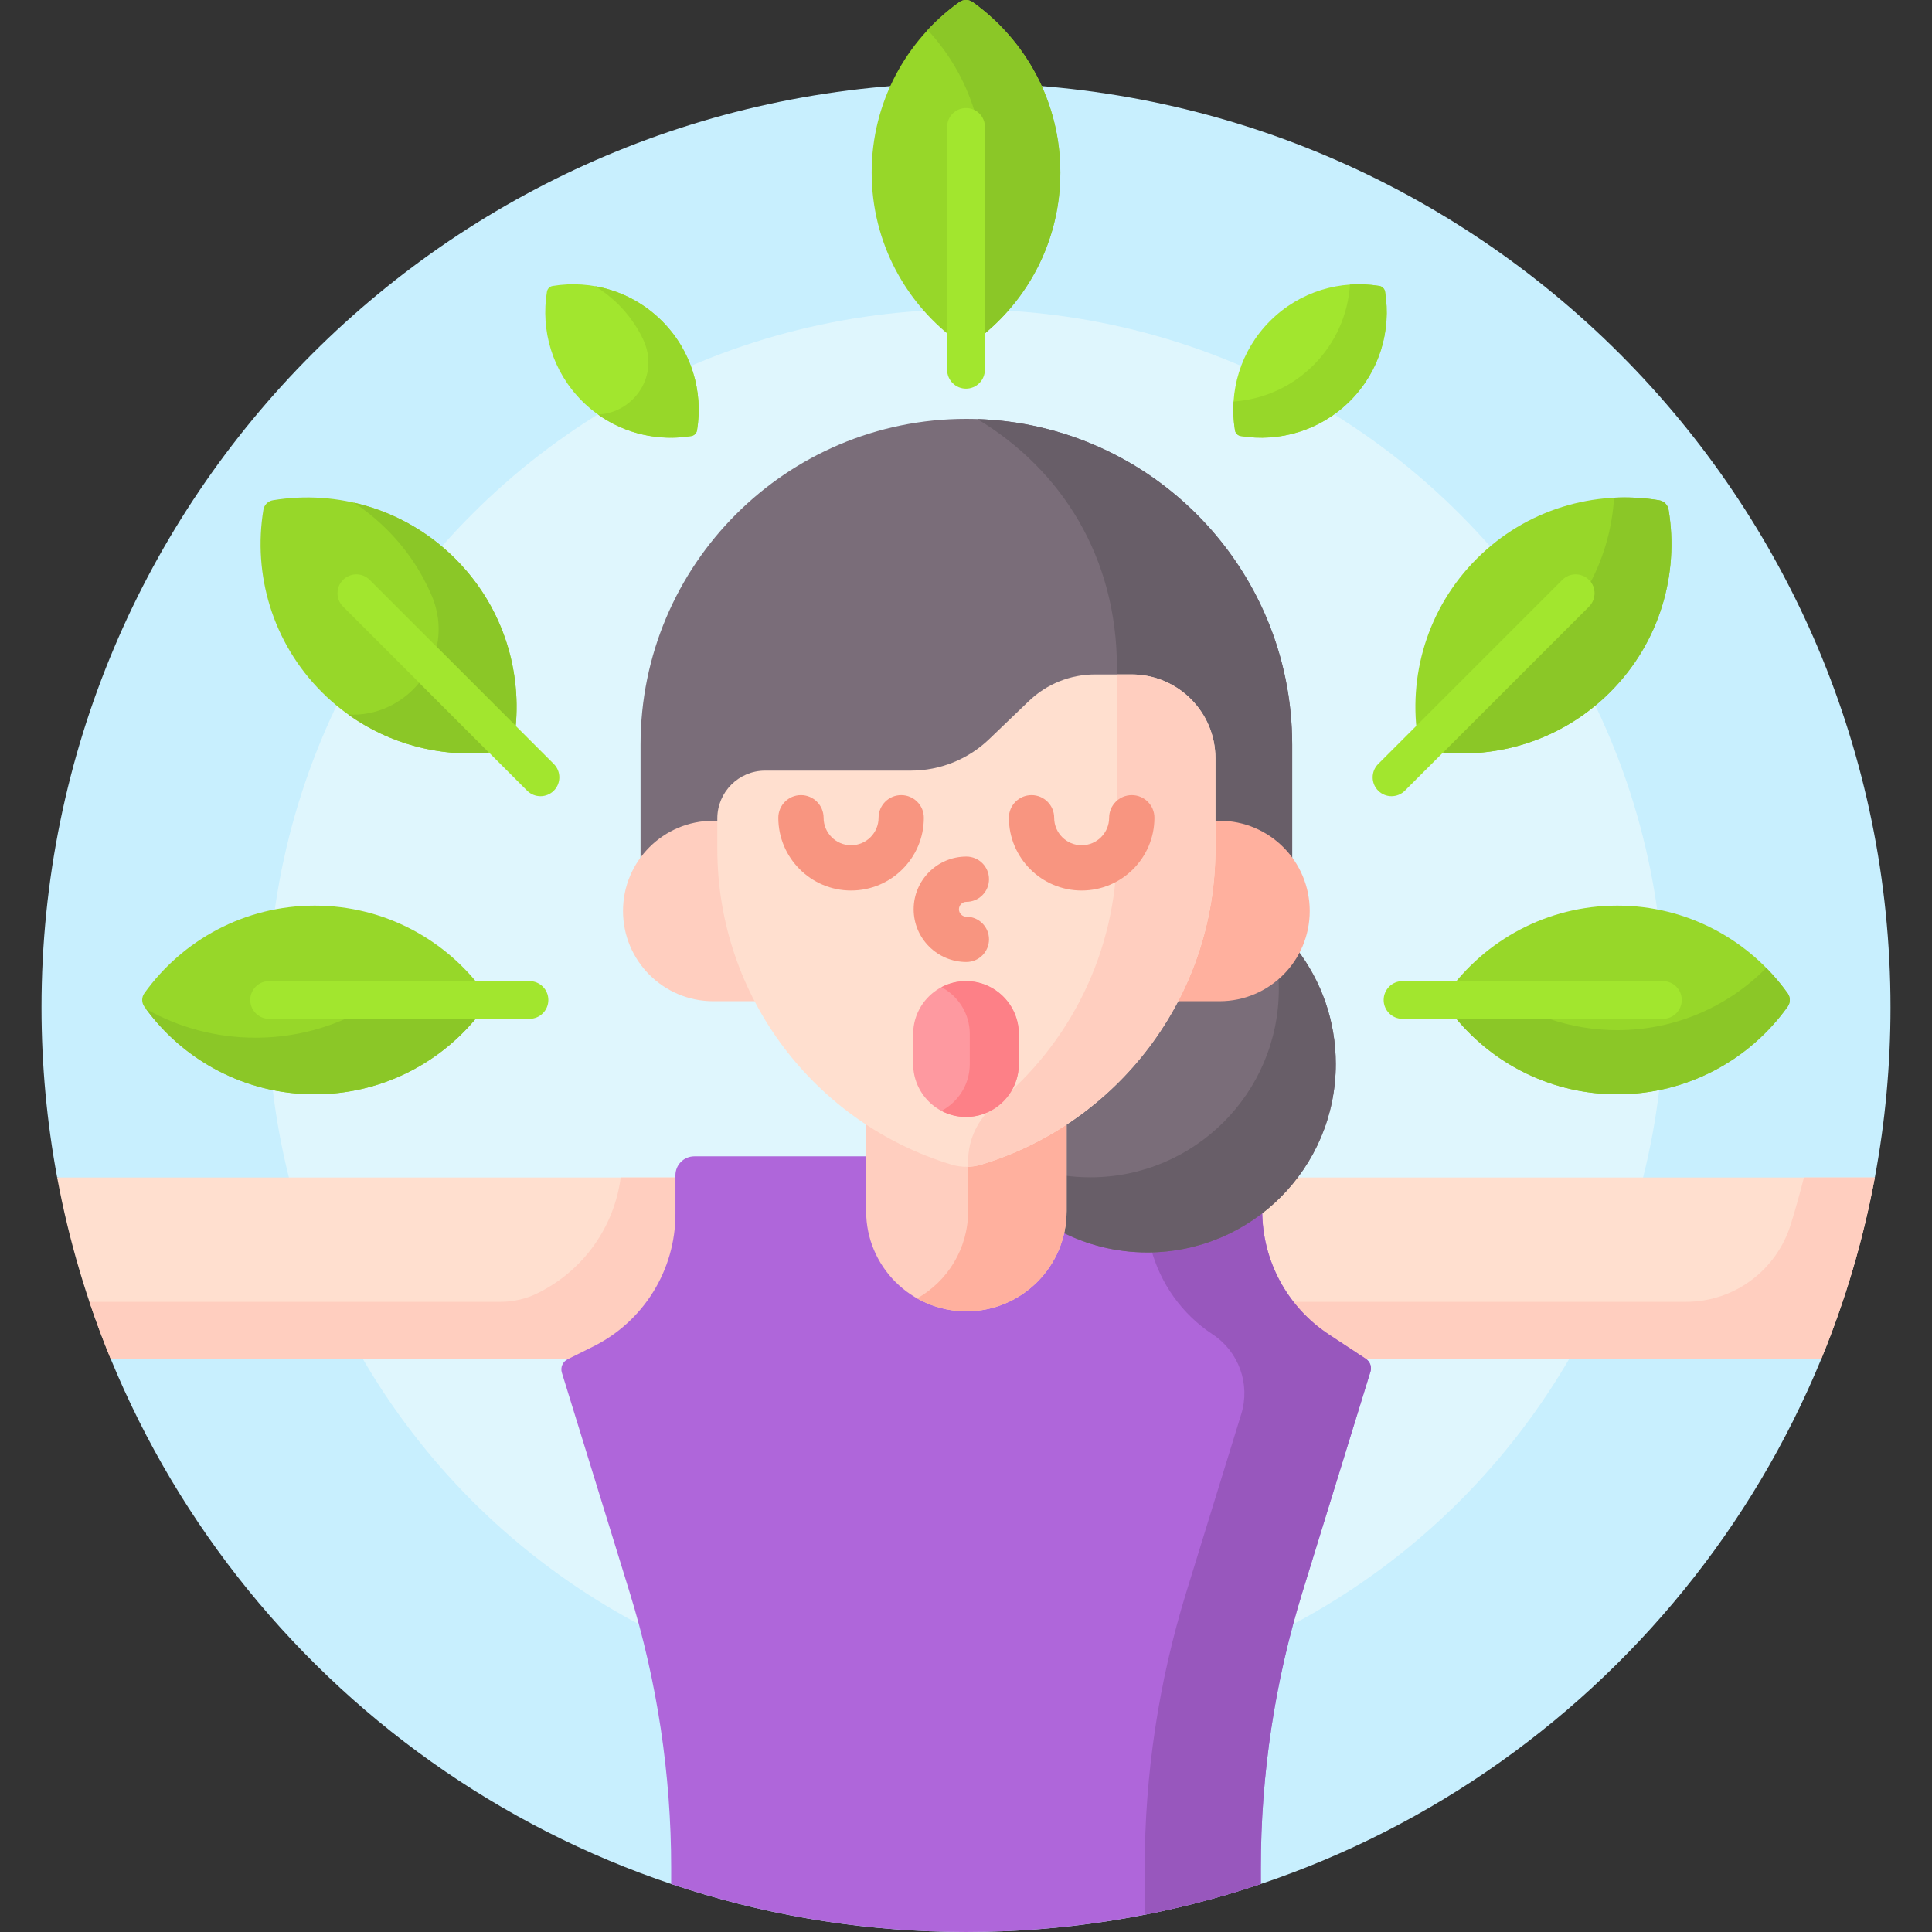 <?xml version="1.0" encoding="UTF-8"?>
<svg xmlns="http://www.w3.org/2000/svg" id="Capa_1" viewBox="0 0 512 512">
  <rect x="0" y="0" width="512" height="512" fill="#333333" stroke="none"/>
  <g>
    <path d="m256 22c-135.31 0-245 109.69-245 245 0 15.387 1.434 30.443 4.147 45.043l5.847 1h158.006v8.648c0 14.995-8.339 28.458-21.764 35.137l-4.453 2.215h-119.477l-4.001 1c36.633 89.168 124.322 151.957 226.695 151.957s190.062-62.789 226.695-151.957l-2.845-1h-119.498l-8.208-5.411c-10.819-7.133-17.413-19.129-17.638-32.086 3.233-2.491 6.146-5.349 8.665-8.502h149.957l3.725-1c2.713-14.601 4.147-29.657 4.147-45.044 0-135.31-109.69-245-245-245z" fill="#c8effe"></path>
    <g>
      <circle cx="256" cy="267" fill="#dff6fd" r="185"></circle>
    </g>
    <g>
      <g>
        <path d="m231 45.711c0 18.608 9.164 35.069 23.219 45.137 1.068.765 2.494.765 3.562 0 14.055-10.068 23.219-26.529 23.219-45.137s-9.164-35.069-23.219-45.137c-1.068-.765-2.494-.765-3.562 0-14.055 10.068-23.219 26.529-23.219 45.137z" fill="#97d729"></path>
      </g>
      <g>
        <path d="m257.781.574c-1.068-.765-2.494-.765-3.562 0-3.037 2.176-5.846 4.65-8.383 7.38 5.556 5.978 9.81 13.183 12.31 21.163 1.688.803 2.855 2.524 2.855 4.517v54.726c12.219-10.179 20-25.502 20-42.649-.001-18.608-9.165-35.069-23.22-45.137z" fill="#8bc727"></path>
      </g>
      <g>
        <path d="m256 103c-2.761 0-5-2.239-5-5v-64.366c0-2.761 2.239-5 5-5s5 2.239 5 5v64.366c0 2.761-2.239 5-5 5z" fill="#a2e62e"></path>
      </g>
    </g>
    <g>
      <g>
        <g>
          <path d="m428.606 240c-18.608 0-35.069 9.164-45.137 23.219-.765 1.068-.765 2.494 0 3.562 10.068 14.055 26.529 23.219 45.137 23.219s35.069-9.164 45.137-23.219c.765-1.068.765-2.494 0-3.562-10.068-14.055-26.529-23.219-45.137-23.219z" fill="#97d729"></path>
        </g>
        <g>
          <path d="m473.743 263.219c-1.711-2.388-3.606-4.634-5.665-6.719-10.059 10.185-24.026 16.5-39.473 16.5-6.315 0-12.383-1.056-18.038-3h-24.61c10.179 12.219 25.502 20 42.649 20 18.608 0 35.069-9.164 45.137-23.219.765-1.068.765-2.494 0-3.562z" fill="#8bc727"></path>
        </g>
        <g>
          <path d="m440.683 270h-69c-2.761 0-5-2.239-5-5s2.239-5 5-5h69c2.761 0 5 2.239 5 5s-2.239 5-5 5z" fill="#a2e62e"></path>
        </g>
      </g>
      <g>
        <g>
          <path d="m83.394 240c18.608 0 35.069 9.164 45.137 23.219.765 1.068.765 2.494 0 3.562-10.068 14.055-26.529 23.219-45.137 23.219s-35.069-9.164-45.137-23.219c-.765-1.068-.765-2.494 0-3.562 10.068-14.055 26.529-23.219 45.137-23.219z" fill="#97d729"></path>
        </g>
        <g>
          <path d="m91.537 270c-7.288 3.215-15.348 5-23.826 5-10.539 0-20.431-2.758-28.998-7.592 10.105 13.7 26.351 22.592 44.681 22.592 17.147 0 32.47-7.781 42.649-20z" fill="#8bc727"></path>
        </g>
        <g>
          <path d="m140.317 270h-69c-2.761 0-5-2.239-5-5s2.239-5 5-5h69c2.761 0 5 2.239 5 5s-2.239 5-5 5z" fill="#a2e62e"></path>
        </g>
      </g>
    </g>
    <g>
      <g>
        <g>
          <path d="m391.343 148.072c-13.158 13.158-18.317 31.277-15.499 48.335.214 1.296 1.223 2.305 2.519 2.519 17.058 2.819 35.177-2.341 48.335-15.499s18.317-31.277 15.499-48.335c-.214-1.296-1.223-2.305-2.519-2.519-17.058-2.819-35.177 2.341-48.335 15.499z" fill="#97d729"></path>
        </g>
        <g>
          <path d="m442.197 135.092c-.214-1.296-1.223-2.305-2.519-2.519-3.946-.652-7.949-.877-11.934-.675-.466 7.696-2.526 15.312-6.183 22.312 1.472 1.959 1.317 4.752-.465 6.535l-38.697 38.697c15.838 1.443 32.175-3.89 44.299-16.015 13.158-13.158 18.318-31.277 15.499-48.335z" fill="#8bc727"></path>
        </g>
        <g>
          <path d="m368.77 211c-1.28 0-2.559-.488-3.536-1.464-1.953-1.953-1.953-5.119 0-7.071l48.791-48.791c1.953-1.952 5.118-1.952 7.071 0 1.953 1.953 1.953 5.119 0 7.071l-48.791 48.791c-.976.976-2.256 1.464-3.535 1.464z" fill="#a2e62e"></path>
        </g>
      </g>
      <g>
        <g>
          <path d="m85.302 183.427c13.158 13.158 31.277 18.317 48.335 15.499 1.296-.214 2.305-1.223 2.519-2.519 2.819-17.058-2.341-35.177-15.499-48.335s-31.277-18.317-48.335-15.499c-1.296.214-2.305 1.223-2.519 2.519-2.819 17.058 2.341 35.177 15.499 48.335z" fill="#97d729"></path>
        </g>
        <g fill="#8bc727">
          <path d="m114.33 157.661c2.031 4.717 2.354 9.45 1.402 13.769l20.94 20.941c1.443-15.838-3.891-32.175-16.015-44.299-7.672-7.672-17.032-12.625-26.884-14.862 3.122 2.049 6.082 4.445 8.827 7.19 5.122 5.12 9.031 10.992 11.73 17.261z"></path>
          <path d="m111.093 180.934c-4.452 5.441-11.331 8.865-18.796 8.427 11.048 7.904 24.343 11.262 37.304 10.081z"></path>
        </g>
        <g>
          <path d="m143.23 211c-1.28 0-2.559-.488-3.536-1.464l-48.79-48.791c-1.953-1.953-1.953-5.119 0-7.071 1.954-1.952 5.119-1.952 7.071 0l48.79 48.791c1.953 1.953 1.953 5.119 0 7.071-.976.976-2.256 1.464-3.535 1.464z" fill="#a2e62e"></path>
        </g>
      </g>
    </g>
    <g>
      <path d="m336.573 85.073c-7.886 7.886-10.979 18.746-9.289 28.97.128.777.733 1.381 1.51 1.51 10.224 1.689 21.084-1.403 28.97-9.289s10.979-18.746 9.289-28.97c-.128-.777-.733-1.381-1.51-1.51-10.224-1.69-21.084 1.402-28.97 9.289z" fill="#a2e62e"></path>
    </g>
    <path d="m367.052 77.293c-.128-.777-.733-1.381-1.51-1.51-2.573-.425-5.186-.547-7.781-.367-.505 7.773-3.725 15.402-9.666 21.343-5.902 5.902-13.469 9.118-21.188 9.656-.165 2.545-.04 5.105.377 7.627.128.777.733 1.381 1.51 1.51 10.224 1.689 21.084-1.403 28.97-9.289 7.885-7.886 10.978-18.746 9.288-28.97z" fill="#97d729"></path>
    <g>
      <path d="m175.427 85.073c7.886 7.886 10.979 18.746 9.289 28.97-.128.777-.733 1.381-1.51 1.51-10.224 1.689-21.084-1.403-28.97-9.289s-10.979-18.746-9.289-28.97c.128-.777.733-1.381 1.51-1.51 10.224-1.69 21.084 1.402 28.97 9.289z" fill="#a2e62e"></path>
    </g>
    <path d="m175.427 85.073c-5.013-5.013-11.228-8.088-17.717-9.23 2.213 1.349 4.303 2.98 6.217 4.895 2.712 2.712 4.857 5.775 6.435 9.044 4.718 9.767-2.568 19.766-11.913 20.053 7.307 5.22 16.252 7.124 24.757 5.719.777-.128 1.381-.733 1.51-1.51 1.69-10.225-1.402-21.085-9.289-28.971z" fill="#97d729"></path>
    <g>
      <path d="m342.687 312.043c-2.516 3.214-5.458 6.143-8.791 8.71l-.398.307.008.502c.23 13.288 6.992 25.589 18.088 32.904l8.459 5.576h122.643c6.281-15.287 11.062-31.346 14.157-48h-154.166z" fill="#ffdfcf"></path>
      <path d="m478.063 312.043c-1.054 4.18-2.216 8.318-3.482 12.41-3.773 12.193-14.994 20.547-27.757 20.547h-105.288c2.744 3.662 6.129 6.877 10.058 9.467l8.459 5.576h122.643c6.281-15.287 11.062-31.346 14.157-48z" fill="#ffcebf"></path>
      <path d="m157.682 357.724c13.766-6.849 22.318-20.656 22.318-36.033v-9.648h-164.853c3.095 16.654 7.876 32.713 14.157 48h123.714z" fill="#ffdfcf"></path>
      <path d="m164.497 312.043c-1.747 13.158-9.829 24.6-21.963 30.637-3.067 1.526-6.446 2.32-9.871 2.32h-108.967c1.709 5.091 3.58 10.108 5.609 15.043h123.714l4.663-2.32c13.673-6.802 22.318-20.758 22.318-36.03v-9.649h-15.503z" fill="#ffcebf"></path>
    </g>
    <path d="m361.969 360.11-9.825-6.477c-11.015-7.262-17.644-19.572-17.644-32.766v-.614c-8.364 6.664-18.951 10.651-30.452 10.651-7.576 0-14.839-1.684-21.588-5.006l-1.139-.561-.278 1.239c-2.596 11.552-13.087 19.937-24.945 19.937-14.098 0-25.567-11.469-25.567-25.567v-14.504h-46.531c-2.761 0-5 2.239-5 5v10.25c0 14.893-8.43 28.503-21.764 35.137l-6.803 3.385c-1.316.655-1.964 2.166-1.53 3.571l17.952 58.173c7.3 23.656 11.012 48.273 11.012 73.03v4.285c24.54 8.25 50.813 12.727 78.133 12.727s53.593-4.477 78.132-12.728v-4.285c0-24.757 3.712-49.374 11.012-73.03l18.04-58.458c.394-1.274-.101-2.655-1.215-3.389z" fill="#af66da"></path>
    <g>
      <path d="m361.969 360.11-9.825-6.477c-11.015-7.262-17.644-19.572-17.644-32.766v-.614c-8.125 6.473-18.347 10.42-29.467 10.641 2.437 9.22 8.188 17.363 16.342 22.739 6.935 4.572 10.02 13.174 7.57 21.112l-14.57 47.213c-7.3 23.656-11.012 48.273-11.012 73.03v12.435c10.513-2.06 20.785-4.793 30.769-8.15v-4.285c0-24.757 3.712-49.374 11.012-73.03l18.04-58.458c.394-1.275-.101-2.656-1.215-3.39z" fill="#9857bd"></path>
    </g>
    <path d="m343.711 251.582c-3.752 7.547-11.545 12.746-20.53 12.746h-11.545c-2.25 4.375-4.89 8.582-7.907 12.585-6.093 8.082-13.611 15.042-22.062 20.536v23.496c0 1.846-.197 3.647-.571 5.383 6.873 3.562 14.678 5.575 22.953 5.575 27.588 0 49.952-22.364 49.952-49.952-.001-11.424-3.837-21.953-10.29-30.369z" fill="#7a6d79"></path>
    <path d="m343.711 251.582c-1.242 2.499-2.927 4.74-4.952 6.62.097 1.269.146 2.552.146 3.846 0 27.588-22.364 49.952-49.952 49.952-2.475 0-4.909-.18-7.288-.528v9.473c0 1.846-.197 3.647-.571 5.383 6.873 3.562 14.678 5.575 22.953 5.575 27.588 0 49.952-22.364 49.952-49.952.001-11.424-3.835-21.953-10.288-30.369z" fill="#685e68"></path>
    <path d="m189.016 218.507h2.081v-1.609c0-6.438 5.237-11.675 11.675-11.675h38.616c8.033 0 15.649-3.063 21.444-8.624l10.52-10.094c4.552-4.368 10.534-6.774 16.843-6.774h9.676c11.706 0 21.229 9.523 21.229 21.229v17.547h2.081c8.07 0 15.179 4.194 19.261 10.518v-31.681c0-47.686-38.657-86.344-86.344-86.344-47.686 0-86.344 38.657-86.344 86.344v31.681c4.083-6.323 11.192-10.518 19.262-10.518z" fill="#7a6d79"></path>
    <path d="m258.987 111.048c22.374 13.463 37.013 36.607 37.013 65.952v2.731h3.871c11.706 0 21.229 9.523 21.229 21.229v17.547h2.081c8.07 0 15.179 4.194 19.261 10.518v-31.681c0-46.72-37.106-84.772-83.455-86.296z" fill="#685e68"></path>
    <path d="m259.715 307.685c-1.172.354-2.389.534-3.617.534s-2.445-.18-3.616-.534c-8.133-2.46-15.882-6.161-22.951-10.895v24.156c0 14.673 11.895 26.567 26.567 26.567 14.673 0 26.567-11.895 26.567-26.567v-24.156c-7.069 4.734-14.817 8.434-22.95 10.895z" fill="#ffcebf"></path>
    <g>
      <path d="m259.715 307.685c-1.023.309-2.08.485-3.149.525v12.736c0 9.93-5.448 18.587-13.518 23.146 3.854 2.178 8.307 3.421 13.05 3.421 14.673 0 26.567-11.895 26.567-26.567v-24.156c-7.069 4.734-14.817 8.434-22.95 10.895z" fill="#ffb09e"></path>
    </g>
    <g>
      <path d="m191.097 224.932v-7.425h-2.081c-13.206 0-23.911 10.705-23.911 23.911 0 13.205 10.705 23.911 23.911 23.911h12.068c-6.565-12.364-9.987-26.107-9.987-40.397z" fill="#ffcebf"></path>
      <path d="m323.181 217.508h-2.081v7.425c0 14.29-3.422 28.033-9.987 40.397h12.068c13.205 0 23.911-10.705 23.911-23.911-.001-13.206-10.706-23.911-23.911-23.911z" fill="#ffb09e"></path>
    </g>
    <g>
      <path d="m272.659 185.784-10.52 10.094c-5.581 5.356-13.017 8.346-20.752 8.346h-38.616c-7 0-12.675 5.675-12.675 12.675v8.034c0 39.479 26.163 72.84 62.095 83.709 2.543.769 5.269.769 7.812 0 35.932-10.869 62.095-44.23 62.095-83.709v-23.973c0-12.277-9.952-22.229-22.229-22.229h-9.676c-6.534 0-12.818 2.527-17.534 7.053z" fill="#ffdfcf"></path>
    </g>
    <path d="m299.87 178.731h-3.87v46.201c0 27.38-12.585 51.816-32.284 67.849-4.493 3.657-7.15 9.103-7.15 14.896v1.533c1.161-.04 2.317-.229 3.438-.569 35.932-10.869 62.095-44.23 62.095-83.709v-23.972c0-12.277-9.952-22.229-22.229-22.229z" fill="#ffcebf"></path>
    <g>
      <path d="m225.546 236c-10.633 0-19.284-8.65-19.284-19.284 0-3.313 2.687-6 6-6s6 2.687 6 6c0 4.016 3.268 7.284 7.284 7.284s7.284-3.268 7.284-7.284c0-3.313 2.687-6 6-6s6 2.687 6 6c0 10.634-8.651 19.284-19.284 19.284z" fill="#f89580"></path>
    </g>
    <g>
      <path d="m286.65 236c-10.633 0-19.283-8.65-19.283-19.284 0-3.313 2.687-6 6-6s6 2.687 6 6c0 4.016 3.267 7.284 7.283 7.284s7.284-3.268 7.284-7.284c0-3.313 2.687-6 6-6s6 2.687 6 6c0 10.634-8.651 19.284-19.284 19.284z" fill="#f89580"></path>
    </g>
    <g>
      <path d="m256.098 254.94c-7.703 0-13.97-6.267-13.97-13.97s6.267-13.97 13.97-13.97c3.313 0 6 2.687 6 6s-2.687 6-6 6c-1.086 0-1.97.884-1.97 1.97s.884 1.97 1.97 1.97c3.313 0 6 2.687 6 6s-2.686 6-6 6z" fill="#f89580"></path>
    </g>
    <g>
      <path d="m256 296c-7.7 0-14-6.3-14-14v-8c0-7.7 6.3-14 14-14 7.7 0 14 6.3 14 14v8c0 7.7-6.3 14-14 14z" fill="#fe99a0"></path>
    </g>
    <path d="m256 260c-2.342 0-4.554.583-6.5 1.611 4.449 2.351 7.5 7.031 7.5 12.389v8c0 5.358-3.05 10.037-7.5 12.389 1.945 1.028 4.157 1.611 6.5 1.611 7.7 0 14-6.3 14-14v-8c0-7.7-6.3-14-14-14z" fill="#fd8087"></path>
  </g>
  <g></g>
  <g></g>
  <g></g>
  <g></g>
  <g></g>
  <g></g>
  <g></g>
  <g></g>
  <g></g>
  <g></g>
  <g></g>
  <g></g>
  <g></g>
  <g></g>
  <g></g>
</svg>
